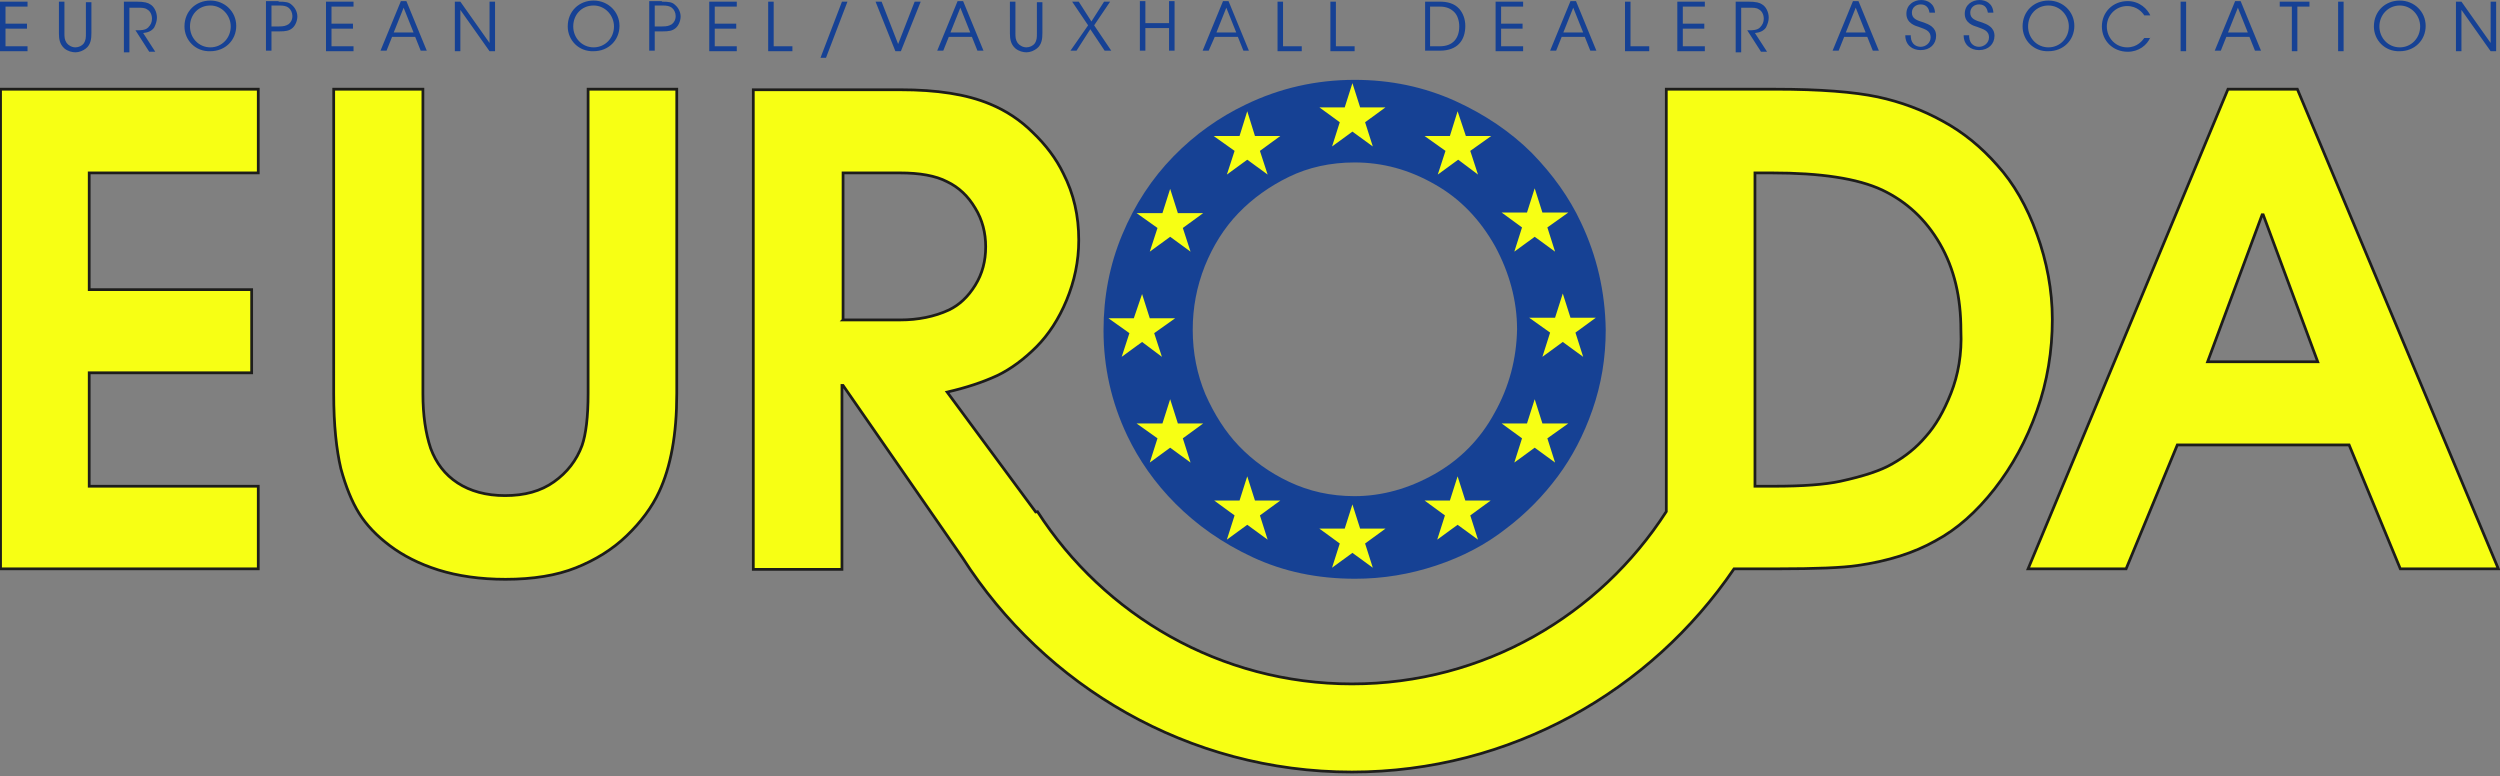 <svg width="454" height="141" viewBox="0 0 454 141" xmlns="http://www.w3.org/2000/svg" fill-rule="evenodd" clip-rule="evenodd" stroke-miterlimit="10"><rect x="0" y="0" width="454" height="141" fill="#808080" stroke="none"/><g fill-rule="nonzero"><path d="M287.1 40.4c-2.1-4.5-5.1-8.7-8.9-12.6-3.8-3.8-8.5-7-14-9.5-5.6-2.5-11.6-3.8-18.2-3.8-7 0-13.6 1.5-19.8 4.5-4.8 2.3-9.2 5.4-13.1 9.4-3.9 4-7 8.7-9.3 14.2-2.3 5.5-3.4 11.3-3.4 17.4 0 6.6 1.4 13 4.3 19.1 2.1 4.4 5 8.6 8.8 12.4 3.8 3.8 8.4 7.1 14 9.7 5.6 2.6 11.7 3.9 18.6 3.9 5 0 9.9-.8 14.7-2.4 4.8-1.6 9-3.8 12.7-6.7 3.7-2.8 6.8-6 9.4-9.5 2.6-3.5 4.7-7.5 6.3-12.1 1.6-4.6 2.4-9.4 2.4-14.5-.1-6.9-1.6-13.4-4.5-19.5zM271.4 75c-2.6 4.8-6.3 8.5-10.9 11.1-4.6 2.6-9.5 4-14.5 4-4.4 0-8.3-.9-11.9-2.6-3.6-1.7-6.6-3.9-9.1-6.5s-4.5-5.8-6.1-9.4c-1.5-3.6-2.3-7.5-2.3-11.7 0-4 .7-7.8 2.2-11.6 1.5-3.7 3.5-6.9 6.1-9.6 2.6-2.7 5.7-4.9 9.2-6.6 3.5-1.7 7.5-2.6 11.9-2.6 5.1 0 9.9 1.3 14.6 4 4.6 2.6 8.2 6.4 10.9 11.2 2.6 4.8 4 9.9 4 15.1-.1 5.3-1.4 10.4-4.1 15.2z" fill="#164194"/><path d="M.1 103.3V16.2h46.8v15.2H16.2v21.2h29.5v15.1H16.2v20.6h30.7v15H.1zM60.6 16.2h16.2v55.3c0 3.9.5 7.2 1.4 9.9 1 2.7 2.6 4.8 4.9 6.3 2.3 1.5 5.2 2.3 8.6 2.3 3.6 0 6.5-.8 8.9-2.5 2.4-1.7 4.1-3.9 5.1-6.6.7-2 1.1-5.2 1.1-9.4V16.2h16.1v55.3c0 7.4-1.1 13.3-3.2 17.8-1.3 2.8-3.3 5.5-5.9 8-2.6 2.5-5.7 4.4-9.2 5.8-3.5 1.4-7.8 2.1-12.8 2.1-4.6 0-8.7-.6-12.2-1.7s-6.4-2.6-8.8-4.4c-2.4-1.8-4.3-3.8-5.6-5.9-1.3-2.1-2.4-4.8-3.3-8.1-.8-3.4-1.3-7.9-1.3-13.6V16.2zM417.2 16.2h-12.6l-36.3 87.1h17.8l9.3-22.5h31.2l9.3 22.5h17.8l-36.5-87.1zm-16.3 49.5l9.9-26.7h.2l9.9 26.7h-20z" fill="#f7ff14" stroke="#1d1d1b" stroke-width=".5"/><path d="M277.3 38.6l1.4-4.4 1.4 4.4h4.7l-3.8 2.7 1.4 4.4-3.7-2.7-3.7 2.7 1.4-4.4-3.7-2.7h4.6zM263.3 24.7l1.4-4.5 1.5 4.5h4.6l-3.8 2.7 1.4 4.3-3.6-2.7-3.7 2.7 1.4-4.3-3.8-2.7h4.6zM244.2 19.5l1.4-4.4 1.4 4.4h4.6l-3.7 2.7 1.4 4.4-3.7-2.7-3.7 2.7 1.4-4.4-3.7-2.7h4.6zM225.1 24.7l1.4-4.5 1.4 4.5h4.6l-3.7 2.7 1.4 4.3-3.7-2.7-3.7 2.7 1.4-4.3-3.8-2.7h4.7zM211.1 38.7l1.4-4.4 1.4 4.4h4.6l-3.7 2.7 1.4 4.3-3.7-2.7-3.7 2.7 1.4-4.3-3.8-2.7h4.7zM203.7 64.8l1.4-4.3-3.8-2.7h4.6l1.5-4.4 1.4 4.4h4.6l-3.8 2.7 1.4 4.3-3.6-2.7-3.7 2.7zM216.2 84l-3.7-2.7-3.7 2.7 1.4-4.4-3.8-2.7h4.7l1.4-4.4 1.4 4.4h4.6l-3.7 2.7 1.4 4.4zM230.2 98l-3.7-2.7-3.7 2.7 1.4-4.4-3.7-2.7h4.6l1.4-4.4 1.4 4.4h4.6l-3.7 2.7 1.4 4.4zM249.3 103.1l-3.7-2.7-3.7 2.7 1.4-4.4-3.7-2.7h4.6l1.4-4.4L247 96h4.6l-3.7 2.7 1.4 4.4zM268.4 98l-3.7-2.7L261 98l1.4-4.4-3.7-2.7h4.6l1.4-4.4 1.4 4.4h4.6l-3.7 2.7 1.4 4.4zM281 79.6l1.4 4.4-3.7-2.7L275 84l1.4-4.4-3.7-2.7h4.6l1.4-4.4 1.4 4.4h4.7l-3.8 2.7zM287.5 64.8l-3.7-2.7-3.7 2.7 1.4-4.4-3.8-2.7h4.7l1.4-4.4 1.4 4.4h4.6l-3.7 2.7 1.4 4.4z" fill="#f7ff14"/><path d="M369.9 42.5c-1.8-5-4.2-9.2-7.2-12.5-2.9-3.3-6.2-6-9.9-8-3.6-2-7.6-3.5-11.8-4.4-4.3-.9-10.4-1.4-18.6-1.4h-19.8v76.7c-12.1 18.8-33.1 31.3-57.1 31.3-23.9 0-45-12.5-57.1-31.3-.1 0-.2.1-.3.1L172 71.2c3.5-.8 6.5-1.8 9.1-3 2.5-1.2 4.9-3 7.1-5.2 2.2-2.2 4.1-5.1 5.5-8.5 1.4-3.4 2.2-7 2.2-10.9 0-4.4-.9-8.4-2.8-12.1-1.3-2.7-3.2-5.2-5.5-7.4-2.3-2.3-4.9-4-7.8-5.2-4.3-1.8-9.7-2.6-16.3-2.6h-26.7v87.1h16.1V70h.2l21.7 31.3c14.9 23.3 41 38.9 70.7 38.9 28.8 0 54.3-14.7 69.4-36.9h7.9c7 0 11.8-.2 14.5-.6 5.6-.8 10.3-2.3 14.2-4.5 3.9-2.1 7.4-5.2 10.7-9.4 3.2-4.1 5.8-8.8 7.7-14.2 1.9-5.3 2.8-10.9 2.8-16.6 0-5.3-1-10.5-2.8-15.5zM153.1 58.1V31.4h10.3c3.6 0 6.5.5 8.6 1.6 2.1 1 3.8 2.6 5.1 4.8 1.3 2.1 1.9 4.5 1.9 7 0 2.6-.6 4.9-1.9 7-1.3 2.1-2.9 3.6-4.8 4.5-2.6 1.2-5.6 1.8-8.8 1.8h-10.4zm201.2 13.3c-1.3 3.3-2.8 5.9-4.6 7.9-1.7 2-3.7 3.6-6 4.9-2.2 1.3-5.4 2.3-9.5 3.2-2.8.6-6.8.9-12.1.9h-3.4V31.4h3c8.9 0 15.6 1 20.1 3.1 4.4 2.1 7.9 5.3 10.5 9.8 2.6 4.5 3.8 9.7 3.8 15.7.2 4.3-.5 8.1-1.8 11.4z" fill="#f7ff14" stroke="#1d1d1b" stroke-width=".5"/><g fill="#164194"><path d="M0 .3h5v.9H1v3.1h3.9v.9H1v3.2h4v.9H0v-9zM11.7.3V6c0 .7 0 1.2.4 1.8.3.4.9.8 1.6.8.6 0 1.2-.3 1.5-.7.4-.6.4-1.1.4-1.8V.4h1V6c0 1-.1 2.1-1 2.8-.5.4-1.2.7-1.9.7-.6 0-1.4-.2-2-.7-.9-.8-1-1.8-1-2.8V.3h1zM22.5.3h2.3c1.4 0 2.1.2 2.5.5.7.4 1.2 1.4 1.2 2.4 0 .6-.2 1.2-.5 1.8-.5.7-1.2.9-2 1l2.2 3.4h-1.1l-2.5-3.9h.3c.6 0 1.5 0 2-.5s.7-1 .7-1.6c0-.7-.3-1.4-.9-1.7-.4-.3-1-.3-1.8-.3h-1.4v8.1h-1V.3zM33.5 4.8C33.5 2 35.6.1 38.2.1s4.7 2 4.7 4.6c0 2.6-2 4.6-4.7 4.6-2.7.1-4.7-2-4.7-4.5zm1 0c0 2.1 1.6 3.8 3.7 3.8s3.7-1.7 3.7-3.8c0-2-1.6-3.8-3.7-3.8-2.2 0-3.7 1.7-3.7 3.8zM50.6.3c1.3 0 1.9.1 2.4.6.6.5 1 1.3 1 2.1s-.4 1.7-.9 2.1c-.6.5-1.2.6-2.4.6h-1.4v3.5h-1v-9h2.3v.1zm-1.3 4.5h1.4c.8 0 1.2-.1 1.7-.4.4-.3.7-.8.7-1.5 0-.6-.3-1.2-.7-1.5-.4-.3-.9-.4-1.7-.4h-1.4v3.8zM59.2.3h5v.9h-4v3.1h3.9v.9h-3.9v3.2h4v.9h-5v-9zM70.2 9.2h-1.1l3.7-9h1l3.7 9h-1.1l-1-2.5h-4.2l-1 2.5zm3.1-7.8l-1.8 4.5h3.6l-1.8-4.5zM88.9 7.8V.3h1v9h-1l-5.3-7.5v7.5h-1v-9h1l5.3 7.5zM103.1 4.8c0-2.8 2.1-4.7 4.7-4.7s4.7 2 4.7 4.6c0 2.6-2 4.6-4.7 4.6-2.7.1-4.7-2-4.7-4.5zm1 0c0 2.1 1.6 3.8 3.7 3.8s3.7-1.7 3.7-3.8c0-2-1.6-3.8-3.7-3.8-2.2 0-3.7 1.7-3.7 3.8zM120.2.3c1.3 0 1.9.1 2.4.6.6.5 1 1.3 1 2.1s-.4 1.7-.9 2.1c-.6.5-1.2.6-2.4.6h-1.4v3.5h-1v-9h2.3v.1zm-1.3 4.5h1.4c.8 0 1.2-.1 1.7-.4.4-.3.7-.8.7-1.5 0-.6-.3-1.2-.7-1.5-.4-.3-.9-.4-1.7-.4h-1.4v3.8zM128.8.3h5v.9h-4v3.1h3.9v.9h-3.9v3.2h4v.9h-5v-9zM139.5.3h1v8.1h3.4v.9h-4.4v-9zM152.9.3h1L150 10.5h-1L152.9.3zM159 .3h1.1l3 7.7 3-7.7h1.1l-3.6 9h-1l-3.6-9zM171.3 9.2h-1.1l3.7-9h1l3.7 9h-1.1l-1-2.5h-4.2l-1 2.5zm3.1-7.8l-1.8 4.5h3.6l-1.8-4.5zM184.4.3V6c0 .7 0 1.2.4 1.8.3.4.9.8 1.6.8.6 0 1.2-.3 1.5-.7.4-.6.4-1.1.4-1.8V.4h1V6c0 1-.1 2.1-1 2.8-.5.4-1.2.7-1.9.7-.6 0-1.4-.2-2-.7-.9-.8-1-1.8-1-2.8V.3h1zM197.6 4.6L194.7.3h1.2l2.3 3.6 2.3-3.6h1.1l-2.9 4.3 3.1 4.6h-1.2L198 5.3l-2.5 3.9h-1.1l3.2-4.6zM207 9.2v-9h1v4h4.3v-4h1v9h-1V5.1H208v4.1h-1zM219.5 9.2h-1.1l3.7-9h1l3.7 9h-1l-1-2.5h-4.2l-1.1 2.5zm3.2-7.8l-1.8 4.5h3.6l-1.8-4.5zM232 .3h1v8.1h3.4v.9H232v-9zM241.6.3h1v8.1h3.4v.9h-4.4v-9zM258.8.3h2.7c1.3 0 2.6.3 3.5 1.3.7.8 1.1 1.9 1.1 3.1 0 2.7-1.5 4.5-4.6 4.5h-2.7V.3zm.9 8.1h1.8c2.3 0 3.5-1.4 3.5-3.6 0-1-.3-2-.9-2.6-.6-.6-1.4-1-2.6-1h-1.8v7.2zM271.6.3h5v.9h-4v3.1h3.9v.9h-3.9v3.2h4v.9h-5v-9zM282.6 9.2h-1.1l3.7-9h1l3.7 9h-1.1l-1-2.5h-4.2l-1 2.5zm3.1-7.8l-1.8 4.5h3.6l-1.8-4.5zM295.1.3h1v8.1h3.4v.9h-4.4v-9zM304.6.3h5v.9h-4v3.1h3.9v.9h-3.9v3.2h4v.9h-5v-9zM315.2.3h2.3c1.4 0 2.1.2 2.5.5.7.4 1.2 1.4 1.2 2.4 0 .6-.2 1.2-.5 1.8-.5.7-1.2.9-2 1l2.2 3.4h-1.1l-2.5-3.9h.3c.6 0 1.5 0 2-.5s.7-1 .7-1.6c0-.7-.3-1.4-.9-1.7-.4-.3-1-.3-1.8-.3h-1.4v8.1h-1V.3zM333.9 9.2h-1.1l3.7-9h1l3.7 9h-1.1l-1-2.5h-4.2l-1 2.5zm3.1-7.8l-1.8 4.5h3.6L337 1.4zM347 6.7c.1 1.5 1.2 1.8 1.8 1.8.9 0 1.8-.7 1.8-1.7 0-1.3-1.1-1.5-2.1-1.9-.7-.2-2.3-.7-2.3-2.4 0-1.6 1.3-2.5 2.7-2.5 1.1 0 2.4.6 2.5 2.3h-1c-.1-.6-.4-1.5-1.6-1.5-.9 0-1.6.6-1.6 1.5 0 1.1.9 1.4 2.2 1.8.8.3 2.2.8 2.2 2.4 0 1.5-1.1 2.6-2.8 2.6-1.5 0-2.8-.9-2.8-2.7h1v.3zM357.6 6.7c.1 1.5 1.2 1.8 1.8 1.8.9 0 1.8-.7 1.8-1.7 0-1.3-1.1-1.5-2.1-1.9-.7-.2-2.3-.7-2.3-2.4 0-1.6 1.3-2.5 2.7-2.5 1.1 0 2.4.6 2.5 2.3h-1c-.1-.6-.4-1.5-1.6-1.5-.9 0-1.6.6-1.6 1.5 0 1.1.9 1.4 2.2 1.8.8.3 2.2.8 2.2 2.4 0 1.5-1.1 2.6-2.8 2.6-1.5 0-2.8-.9-2.8-2.7h1v.3zM367.3 4.8c0-2.8 2.1-4.7 4.7-4.7s4.7 2 4.7 4.6c0 2.6-2 4.6-4.7 4.6-2.7.1-4.7-2-4.7-4.5zm1 0c0 2.1 1.6 3.8 3.7 3.8s3.7-1.7 3.7-3.8c0-2-1.6-3.8-3.7-3.8-2.2 0-3.7 1.7-3.7 3.8zM390.5 6.8c-.6 1.4-2.1 2.6-4.1 2.6-2.7 0-4.7-2-4.7-4.6 0-2.6 2-4.6 4.7-4.6 2.2 0 3.6 1.5 4.1 2.6h-1.1c-.3-.5-1.3-1.7-3.1-1.7-2.1 0-3.7 1.7-3.7 3.7 0 2.1 1.6 3.8 3.7 3.8 1.9 0 2.8-1.3 3.1-1.7h1.1v-.1zM396 .3h1v9h-1zM403.3 9.2h-1.1l3.7-9h1l3.7 9h-1.1l-1-2.5h-4.2l-1 2.5zm3.1-7.8l-1.8 4.5h3.6l-1.8-4.5zM416.2 1.2H414V.3h5.4v.9h-2.2v8.1h-1V1.2zM424.6.3h1v9h-1zM431.1 4.8c0-2.8 2.1-4.7 4.7-4.7s4.7 2 4.7 4.6c0 2.6-2 4.6-4.7 4.6-2.7.1-4.7-2-4.7-4.5zm1 0c0 2.1 1.6 3.8 3.7 3.8s3.7-1.7 3.7-3.8c0-2-1.6-3.8-3.7-3.8s-3.7 1.7-3.7 3.8zM452.3 7.8V.3h1v9h-1L447 1.8v7.5h-1v-9h1l5.3 7.5z"/></g></g></svg>
